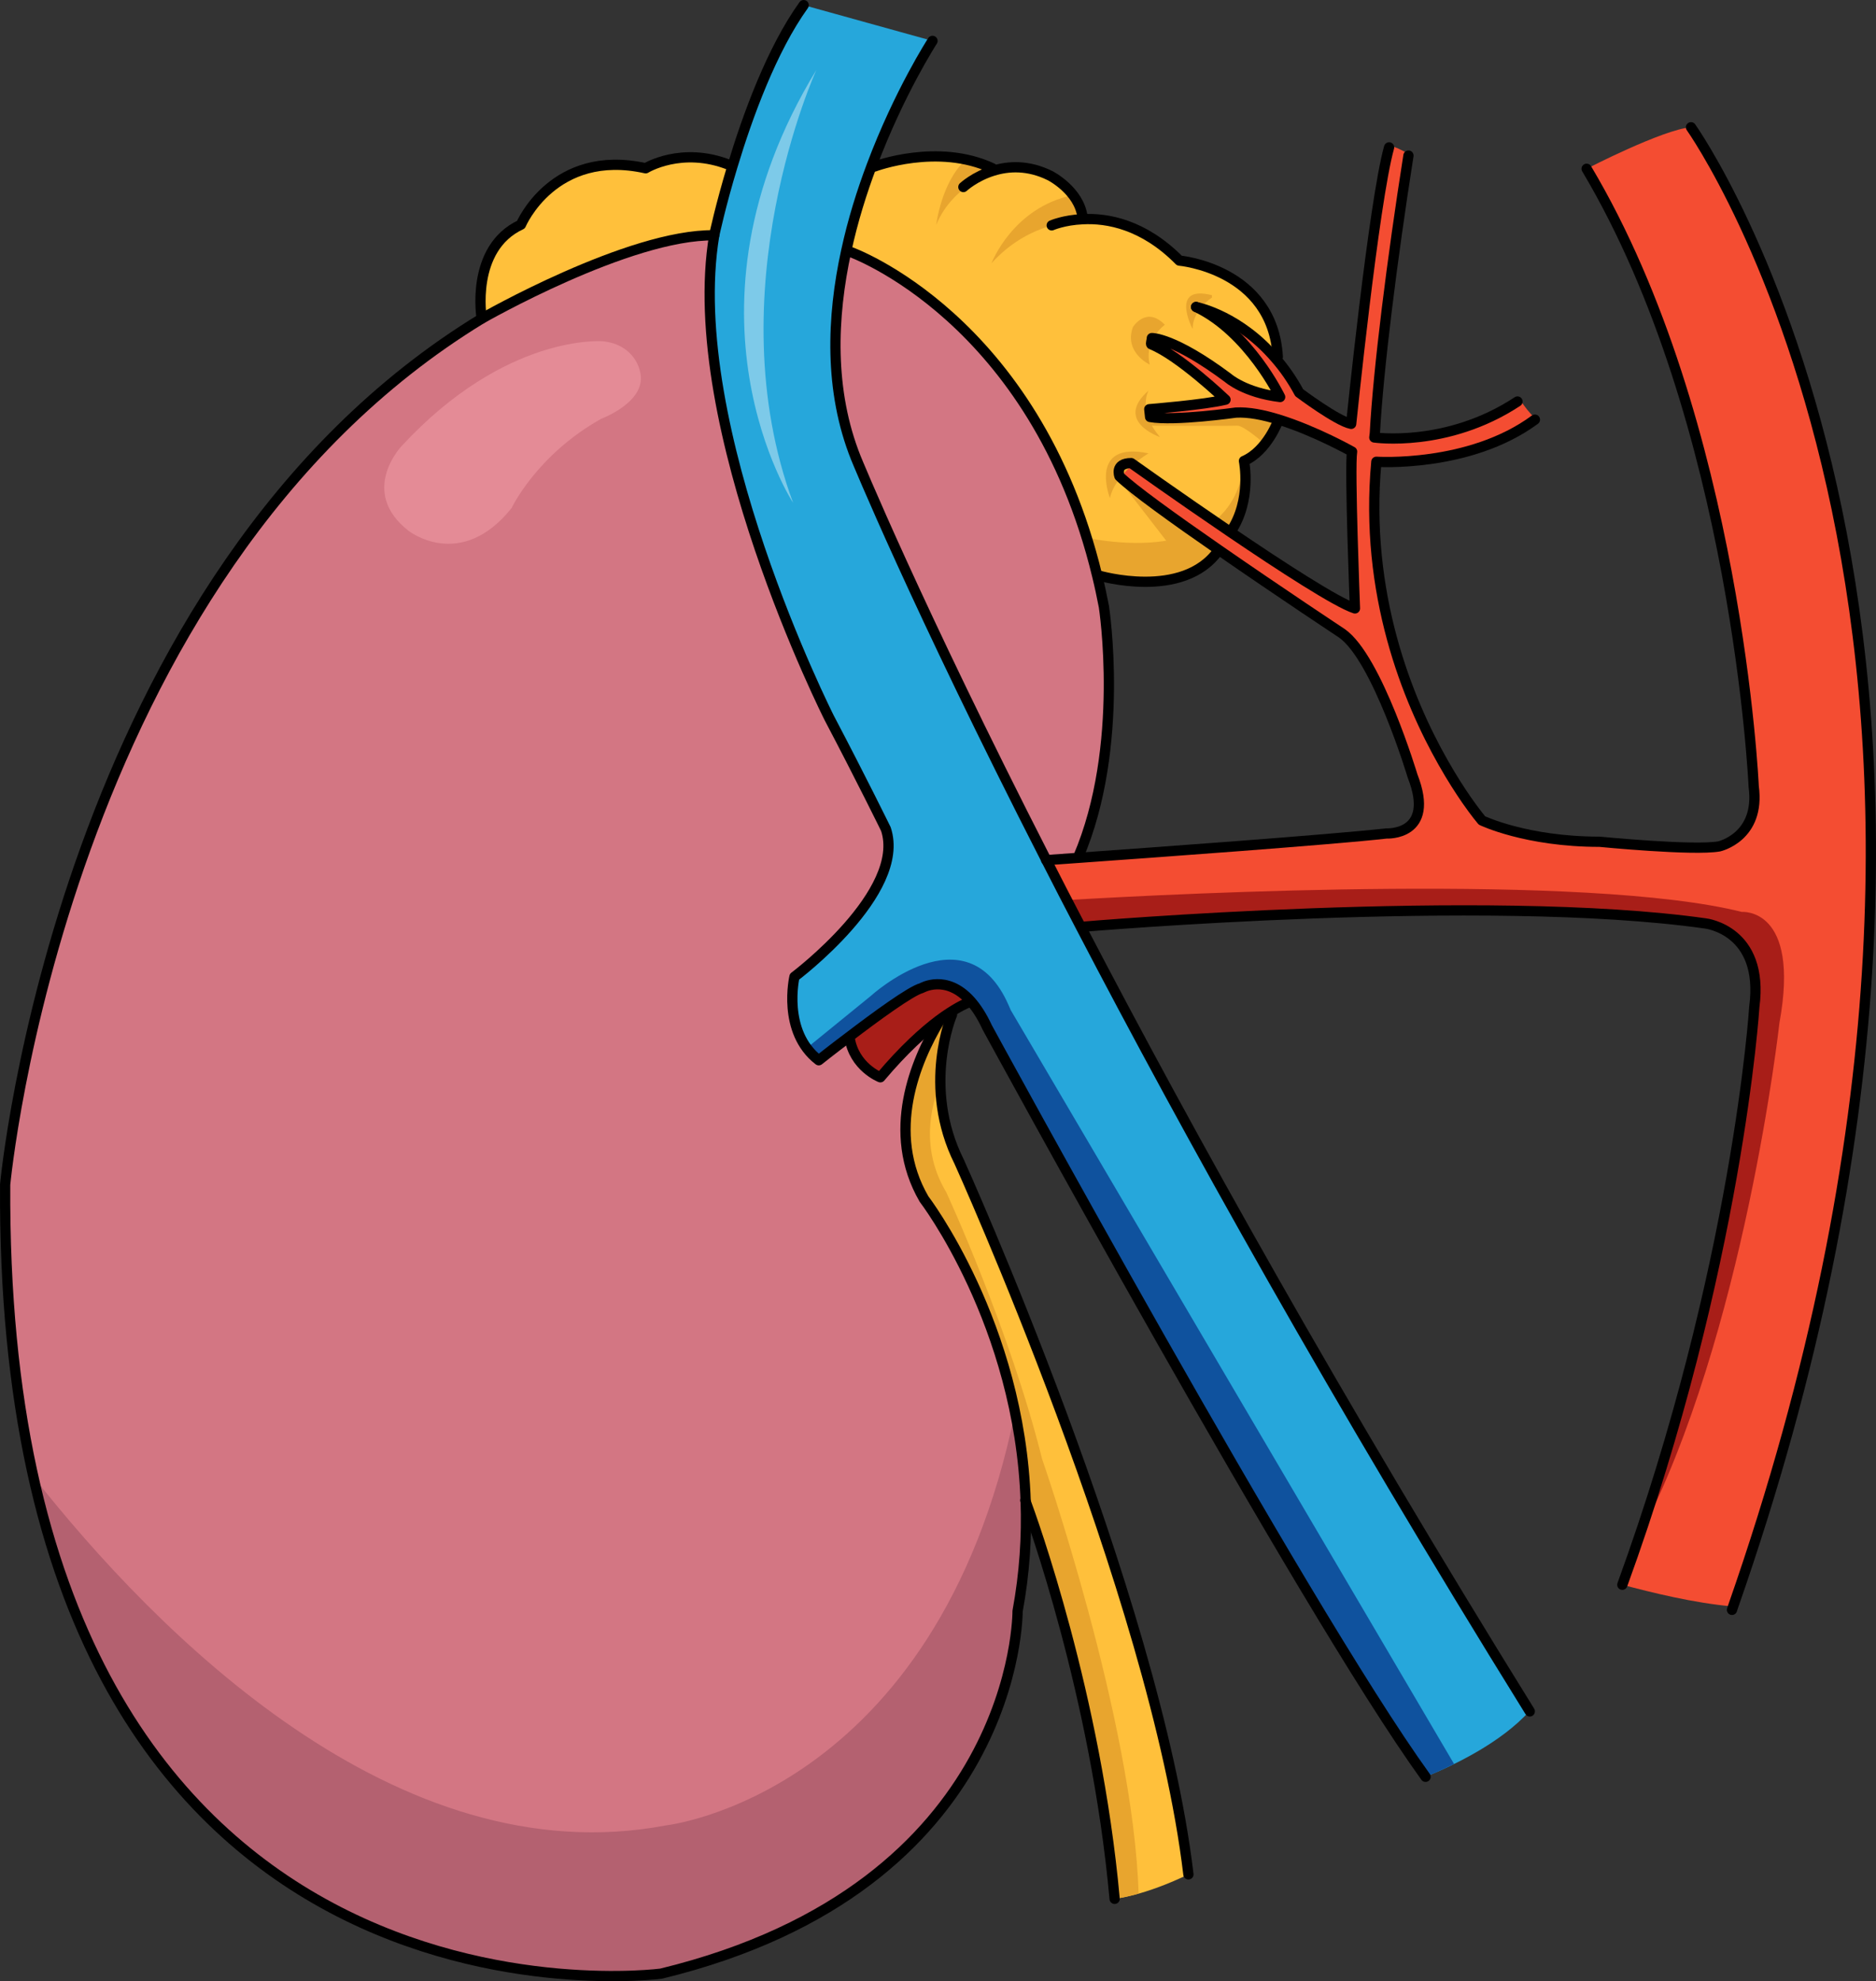 <?xml version="1.0" encoding="utf-8"?>
<!-- Generator: Adobe Illustrator 16.0.0, SVG Export Plug-In . SVG Version: 6.00 Build 0)  -->
<!DOCTYPE svg PUBLIC "-//W3C//DTD SVG 1.1//EN" "http://www.w3.org/Graphics/SVG/1.1/DTD/svg11.dtd">
<svg version="1.1" xmlns="http://www.w3.org/2000/svg" xmlns:xlink="http://www.w3.org/1999/xlink" x="0px" y="0px"
	 width="183.055px" height="193.324px" viewBox="0 0 183.055 193.324" enable-background="new 0 0 183.055 193.324"
	 xml:space="preserve">
<rect x="0" y="0" width="183.055" height="193.324" fill="#333333" stroke="none"/>
<g id="Layer_4">
</g>
<g id="Layer_2">
	<g>
		<path fill="#FFC03B" d="M92.893,99.011c0,0-2.979,7,0.7,14.35c0,0,19.12,42.23,22.37,69.54c-1.7,0.82-4.46,1.99-7.2,2.39
			c-1.79-19.819-8.12-37.25-8.68-38.77C99.503,129.17,90.163,117,90.163,117c-3.78-6.52-0.811-13.51,1.489-17.34l-0.05-0.1
			c0.42-0.311,0.8-0.58,1.141-0.79L92.893,99.011z"/>
		<path fill="#E8A52E" d="M108.763,185.29c0.787-0.114,1.572-0.297,2.338-0.513c-0.504-16.804-9.418-42.418-9.418-42.418
			c-3.113-12.51-9.343-26.009-9.343-26.009c-2.539-4.232-1.515-8.413-0.583-10.683c-0.041-3.885,1.136-6.657,1.136-6.657
			l-0.149-0.24c-0.341,0.21-0.721,0.479-1.141,0.79l0.05,0.1c-2.3,3.83-5.27,10.82-1.489,17.34c0,0,9.34,12.17,9.92,29.521
			C100.643,148.04,106.973,165.471,108.763,185.29z"/>
		<path fill="#F44D32" d="M119.833,36.881c0,0,1.609,1.439,5.08,1.859c0,0-3.04-6.32-8.19-8.78c0.3,0.061,4.271,0.94,7.76,5.03
			c0.811,0.93,1.59,2.03,2.29,3.33c0,0,3.721,2.79,5.07,3.04c0,0,2.2-21.61,3.7-26.979l0.06-0.19c0.53,0.15,1.17,0.42,1.9,0.88
			l-0.07,0.11c-1.59,10.09-2.95,20.92-3.28,27.109c-0.01,0.141-0.04,0.271-0.05,0.4c0,0,7.09,1.03,13.97-3.51l0.351-0.03
			c0.34,0.53,0.81,1.14,1.42,1.72l-0.07,0.08c-6.39,4.72-15.47,4.11-15.47,4.11c-1.2,12.899,3.09,23.31,6.5,29.32
			c0.85,1.51,1.65,2.739,2.29,3.67c0.91,1.31,1.51,2.01,1.51,2.01s4.3,2.08,11.49,2.08c0,0,9.2,0.899,11.66,0.45
			c0,0,4.04-0.9,3.37-5.841c0,0-1.601-35.59-16.301-60.279c0,0,7.431-3.84,10.181-4.051c0,0,36.59,51.37,4.109,144.341
			c-3.79-0.32-8.04-1.38-10.81-2.12c11.28-31.03,12.88-56.41,12.88-56.41c0.98-7.47-4.76-8.12-4.76-8.12
			c-21.44-3.04-60.75,0.32-60.75,0.32l-0.17,0.09c-1.19-2.271-2.32-4.47-3.4-6.59c0.18-0.011,1.33-0.09,3.101-0.221
			c7.17-0.51,24.64-1.77,30.079-2.38c0,0,4.851,0.261,2.551-5.609c0,0-3.45-11.5-6.891-13.92c0,0-6.199-4.101-12.02-8.141
			c-4.351-3.01-8.49-5.99-9.69-7.189c0,0-0.51-1.28,1.15-1.28c0,0,4.63,3.3,9.68,6.729c4.98,3.381,10.38,6.881,12.15,7.45
			c0,0-0.54-13.779-0.28-15.3c0,0-3.6-2.03-7.17-3.13c-1.48-0.46-2.95-0.75-4.17-0.68c0,0-6,0.85-8.37,0.43l-0.08-0.76
			c0,0,5.41-0.431,7.44-0.931c0,0-4.5-4.3-7.24-5.399c-0.08-0.03,0.05-0.42,0.05-0.61C112.393,32.99,114.513,32.91,119.833,36.881z"
			/>
		<path fill="#A81E18" d="M159.958,149.915c10.279-19.606,13.674-50.099,13.674-50.099c2.07-11.309-3.663-10.83-3.663-10.83
			c-15.128-3.781-54.307-1.837-65.865-1.158c0.46,0.889,0.921,1.78,1.399,2.692l0.17-0.09c0,0,39.31-3.36,60.75-0.32
			c0,0,5.74,0.65,4.76,8.12C171.183,98.23,169.737,121.077,159.958,149.915z"/>
		<path fill="#26A7DB" d="M90.993,3.99c0,0-3.24,4.99-5.931,12.16c-0.96,2.55-1.85,5.37-2.49,8.34
			c-1.409,6.46-1.68,13.62,0.94,20.19c0,0,5.78,14.18,18.59,39.25c1.08,2.12,2.21,4.319,3.4,6.59
			c10.439,20.04,24.85,45.97,43.75,76.439c-2.771,3.091-7.41,5.311-10.15,6.421c-12.1-16.761-42.77-73.12-42.77-73.12
			c-0.521-1.13-1.08-1.971-1.63-2.591c-2.391-2.67-4.78-1.25-4.78-1.25c-1.03,0.261-4.49,2.79-7.061,4.75
			c-1.68,1.261-2.97,2.29-2.97,2.29c-3.62-2.79-2.37-8.149-2.37-8.149s10.98-8.24,8.92-14.41c0,0-2.399-4.9-5.52-10.83
			c0,0-14.351-28.39-11.23-47.11c0,0,0.61-2.89,1.79-6.779c1.471-4.88,3.82-11.34,6.94-15.681"/>
		<path fill="#0F529E" d="M141.884,172.129L98.629,98.574c-0.072-0.165-0.142-0.324-0.22-0.503
			c-4.121-9.42-13.443-0.883-13.443-0.883l-6.242,5.078c0.318,0.429,0.701,0.833,1.169,1.193c0,0,1.29-1.029,2.97-2.29
			c2.57-1.96,6.03-4.489,7.061-4.75c0,0,2.39-1.42,4.78,1.25c0.55,0.62,1.109,1.461,1.63,2.591c0,0,30.67,56.359,42.77,73.12
			C139.897,173.059,140.86,172.633,141.884,172.129z"/>
		<path fill="#FFC03B" d="M96.913,16.66c1.479-0.46,3.409-0.58,5.55,0.48c0,0,2.84,1.439,3.17,4.06l0.01,0.19
			c2.4-0.13,5.94,0.5,9.44,4.04c0,0,9.1,0.79,9.6,9.39l-0.2,0.17c-3.489-4.09-7.46-4.97-7.76-5.03c5.15,2.46,8.19,8.78,8.19,8.78
			c-3.471-0.42-5.08-1.859-5.08-1.859c-5.32-3.971-7.44-3.891-7.44-3.891c0,0.19-0.13,0.58-0.05,0.61
			c2.74,1.1,7.24,5.399,7.24,5.399c-2.03,0.5-7.44,0.931-7.44,0.931l0.08,0.76c2.37,0.42,8.37-0.43,8.37-0.43
			c1.22-0.07,2.689,0.22,4.17,0.68l-0.01,0.03c0,0-1.07,3.01-3.37,4.01c0,0,0.79,3.8-1.28,6.88l-0.04,0.06
			c-5.05-3.43-9.68-6.729-9.68-6.729c-1.66,0-1.15,1.28-1.15,1.28c1.2,1.199,5.34,4.18,9.69,7.189l-0.04,0.061
			c-3.44,4.88-11.68,2.439-11.68,2.439l-0.141,0.03c-6.09-25.21-24.09-31.61-24.09-31.61l-0.4-0.09c0.641-2.97,1.53-5.79,2.49-8.34
			l0.271,0.1c0,0,6.17-2.33,11.5,0.17L96.913,16.66z"/>
		<path fill="#E8A52E" d="M112.059,41.536c0,0,7.982,0.04,8.648,0s2.661,1.761,2.661,1.761s1.291-1.839,1.37-2.074
			s-2.348-0.94-4.305-0.822l-8.023,0.431l-0.86-0.117l0.509,0.704"/>
		<path fill="#E8A52E" d="M113.662,31.692c0,0-2.063,1.473-1.473,3.888c0,0-2.533-1.178-1.649-3.652
			C110.54,31.928,111.836,29.807,113.662,31.692z"/>
		<path fill="#E8A52E" d="M112.072,38.113c0,0-1.119,1.942,1.119,4.535C113.191,42.648,108.656,41.118,112.072,38.113z"/>
		<path fill="#E8A52E" d="M112.072,44.239c0,0-3.182,1.826-3.771,4.359C108.302,48.599,106.123,43.002,112.072,44.239z"/>
		<path fill="#E8A52E" d="M118.257,29.041c0,0-1.885,1.179-1.885,3.063c0,0-2.298-4.359,1.885-3.299"/>
		<path fill="#E8A52E" d="M109.861,46.841c0.009,0.002,0.044,0.025,0.103,0.066c0.876,0.62,7.029,5.363,7.029,5.363l-2.389,1.538
			l-4.906-6.347"/>
		<g>
			<path fill="#E8A52E" d="M118.491,50.848c0.517,0.354,1.041,0.712,1.571,1.072l0.04-0.06c2.07-3.08,1.28-6.88,1.28-6.88
				C121.133,47.772,120.022,49.629,118.491,50.848z"/>
			<path fill="#E8A52E" d="M118.883,53.721l0.04-0.061c-0.809-0.56-1.609-1.117-2.386-1.663c-3.672,1.558-8.405,0.898-10.507,0.481
				c0.371,1.193,0.721,2.422,1.032,3.712l0.141-0.03C107.203,56.16,115.442,58.601,118.883,53.721z"/>
		</g>
		<path fill="#E8A52E" d="M96.913,16.66l-0.08-0.24c-0.845-0.396-1.711-0.66-2.57-0.843c-2.402,2.124-2.91,6.363-2.91,6.363
			c1.724-4.125,5.921-5.313,7.365-5.606C98.063,16.369,97.457,16.491,96.913,16.66z"/>
		<path fill="#E8A52E" d="M108.341,21.589c-0.994-0.198-1.908-0.241-2.698-0.198l-0.01-0.19c-0.106-0.85-0.479-1.573-0.932-2.165
			c-5.896,1.212-7.954,6.651-7.954,6.651c4.944-5.469,11.463-3.971,11.463-3.971S108.265,21.662,108.341,21.589z"/>
		<path fill="#D37683" d="M100.083,146.521c0.12,3.38-0.101,6.97-0.79,10.7c0,0,0.21,26.87-34.79,35.37c0,0-64.5,8.5-64-77
			c0,0,5.5-59.5,46.5-84.5c0,0,14.38-8.25,22.689-8.131c-3.12,18.721,11.23,47.11,11.23,47.11c3.12,5.93,5.52,10.83,5.52,10.83
			c2.061,6.17-8.92,14.41-8.92,14.41s-1.25,5.359,2.37,8.149c0,0,1.29-1.029,2.97-2.29l0.03,0.04c0.43,2.921,3.01,3.91,3.01,3.91
			c2.29-2.72,4.24-4.46,5.7-5.56l0.05,0.1c-2.3,3.83-5.27,10.82-1.489,17.34C90.163,117,99.503,129.17,100.083,146.521z"/>
		<path fill="#E48B96" d="M58.832,33.302c0,0-9.439-0.815-19.647,10.229c0,0-4.22,4.428,0.676,8.264c0,0,5.084,4.001,10.062-2.223
			c0,0,2.42-5.16,8.735-8.704c0,0,4.617-1.702,3.78-4.668C62.438,36.199,61.984,33.649,58.832,33.302z"/>
		<path fill="#B46170" d="M99.293,157.221c0.689-3.73,0.91-7.32,0.79-10.7c-0.104-3.087-0.487-6.007-1.043-8.727
			c-7.672,37.461-34.086,40.333-34.086,40.333c-26.269,4.982-49.716-18.836-61.691-34.02c12.261,54.929,61.24,48.483,61.24,48.483
			C99.503,184.091,99.293,157.221,99.293,157.221z"/>
		<path fill="#A81E18" d="M94.703,97.67l-0.131,0.131c0,0-0.649,0.21-1.829,0.97c-0.341,0.21-0.721,0.479-1.141,0.79
			c-1.46,1.1-3.41,2.84-5.7,5.56c0,0-2.58-0.989-3.01-3.91l-0.03-0.04c2.57-1.96,6.03-4.489,7.061-4.75
			C89.923,96.42,92.313,95,94.703,97.67z"/>
		<path fill="#D37683" d="M107.713,59.19c0,0,2.13,13.63-2.51,24.46v0.06c-1.771,0.131-2.921,0.21-3.101,0.221
			c-12.81-25.07-18.59-39.25-18.59-39.25c-2.62-6.57-2.35-13.73-0.94-20.19l0.4,0.09c0,0,18,6.4,24.09,31.61
			C107.303,57.16,107.513,58.16,107.713,59.19z"/>
		<path fill="#FFC03B" d="M71.163,16.091l0.319,0.09c-1.18,3.89-1.79,6.779-1.79,6.779c-8.31-0.119-22.689,8.131-22.689,8.131
			s-1.17-6.841,3.83-9.171c0,0,3.17-7.5,12.17-5.5C63.003,16.42,66.503,14.25,71.163,16.091z"/>
		<path fill="none" stroke="#000000" stroke-linecap="round" stroke-linejoin="round" stroke-miterlimit="10" d="M90.993,3.99
			c0,0-3.24,4.99-5.931,12.16c-0.96,2.55-1.85,5.37-2.49,8.34c-1.409,6.46-1.68,13.62,0.94,20.19c0,0,5.78,14.18,18.59,39.25
			c1.08,2.12,2.21,4.319,3.4,6.59c10.439,20.04,24.85,45.97,43.75,76.439c0,0.011,0.01,0.03,0.02,0.04"/>
		<path fill="none" stroke="#000000" stroke-linecap="round" stroke-linejoin="round" stroke-miterlimit="10" d="M139.103,173.381
			c-12.1-16.761-42.77-73.12-42.77-73.12c-0.521-1.13-1.08-1.971-1.63-2.591c-2.391-2.67-4.78-1.25-4.78-1.25
			c-1.03,0.261-4.49,2.79-7.061,4.75c-1.68,1.261-2.97,2.29-2.97,2.29c-3.62-2.79-2.37-8.149-2.37-8.149s10.98-8.24,8.92-14.41
			c0,0-2.399-4.9-5.52-10.83c0,0-14.351-28.39-11.23-47.11c0,0,0.61-2.89,1.79-6.779c1.471-4.88,3.82-11.34,6.94-15.681"/>
		<path fill="none" stroke="#000000" stroke-linecap="round" stroke-linejoin="round" stroke-miterlimit="10" d="M91.652,99.66
			c-2.3,3.83-5.27,10.82-1.489,17.34c0,0,9.34,12.17,9.92,29.521c0.12,3.38-0.101,6.97-0.79,10.7c0,0,0.21,26.87-34.79,35.37
			c0,0-64.5,8.5-64-77c0,0,5.5-59.5,46.5-84.5c0,0,14.38-8.25,22.689-8.131"/>
		<path fill="none" stroke="#000000" stroke-linecap="round" stroke-linejoin="round" stroke-miterlimit="10" d="M82.973,24.58
			c0,0,18,6.4,24.09,31.61c0.24,0.97,0.45,1.97,0.65,3c0,0,2.13,13.63-2.51,24.46"/>
		<path fill="none" stroke="#000000" stroke-linecap="round" stroke-linejoin="round" stroke-miterlimit="10" d="M116.703,29.95
			c0,0,0.01,0,0.02,0.01c0.3,0.061,4.271,0.94,7.76,5.03c0.811,0.93,1.59,2.03,2.29,3.33c0,0,3.721,2.79,5.07,3.04
			c0,0,2.2-21.61,3.7-26.979"/>
		<path fill="none" stroke="#000000" stroke-linecap="round" stroke-linejoin="round" stroke-miterlimit="10" d="M102.083,83.931
			c0,0,0.01,0,0.02,0c0.18-0.011,1.33-0.09,3.101-0.221c7.17-0.51,24.64-1.77,30.079-2.38c0,0,4.851,0.261,2.551-5.609
			c0,0-3.45-11.5-6.891-13.92c0,0-6.199-4.101-12.02-8.141c-4.351-3.01-8.49-5.99-9.69-7.189c0,0-0.51-1.28,1.15-1.28
			c0,0,4.63,3.3,9.68,6.729c4.98,3.381,10.38,6.881,12.15,7.45c0,0-0.54-13.779-0.28-15.3c0,0-3.6-2.03-7.17-3.13
			c-1.48-0.46-2.95-0.75-4.17-0.68c0,0-6,0.85-8.37,0.43l-0.08-0.76c0,0,5.41-0.431,7.44-0.931c0,0-4.5-4.3-7.24-5.399
			c-0.08-0.03,0.05-0.42,0.05-0.61c0,0,2.12-0.08,7.44,3.891c0,0,1.609,1.439,5.08,1.859c0,0-3.04-6.32-8.19-8.78"/>
		<path fill="none" stroke="#000000" stroke-linecap="round" stroke-linejoin="round" stroke-miterlimit="10" d="M105.673,90.431
			c0,0,39.31-3.36,60.75-0.32c0,0,5.74,0.65,4.76,8.12c0,0-1.6,25.38-12.88,56.41"/>
		<path fill="none" stroke="#000000" stroke-linecap="round" stroke-linejoin="round" stroke-miterlimit="10" d="M94.572,97.801
			c0,0-0.649,0.21-1.829,0.97c-0.341,0.21-0.721,0.479-1.141,0.79c-1.46,1.1-3.41,2.84-5.7,5.56c0,0-2.58-0.989-3.01-3.91"/>
		<path fill="none" stroke="#000000" stroke-linecap="round" stroke-linejoin="round" stroke-miterlimit="10" d="M165.003,12.42
			c0,0,36.59,51.37,4.109,144.341c-0.029,0.109-0.069,0.22-0.109,0.33"/>
		<path fill="none" stroke="#000000" stroke-linecap="round" stroke-linejoin="round" stroke-miterlimit="10" d="M149.772,40.95
			c-6.39,4.72-15.47,4.11-15.47,4.11c-1.2,12.899,3.09,23.31,6.5,29.32c0.85,1.51,1.65,2.739,2.29,3.67
			c0.91,1.31,1.51,2.01,1.51,2.01s4.3,2.08,11.49,2.08c0,0,9.2,0.899,11.66,0.45c0,0,4.04-0.9,3.37-5.841
			c0,0-1.601-35.59-16.301-60.279"/>
		<path fill="none" stroke="#000000" stroke-linecap="round" stroke-linejoin="round" stroke-miterlimit="10" d="M137.433,15.181
			c-1.59,10.09-2.95,20.92-3.28,27.109c-0.01,0.141-0.04,0.271-0.05,0.4c0,0,7.09,1.03,13.97-3.51"/>
		<path fill="none" stroke="#000000" stroke-linecap="round" stroke-linejoin="round" stroke-miterlimit="10" d="M92.893,99.011
			c0,0-2.979,7,0.7,14.35c0,0,19.12,42.23,22.37,69.54"/>
		<path fill="none" stroke="#000000" stroke-linecap="round" stroke-linejoin="round" stroke-miterlimit="10" d="M100.043,146.41
			c0,0,0.01,0.04,0.04,0.11c0.56,1.52,6.89,18.95,8.68,38.77"/>
		<path fill="none" stroke="#000000" stroke-linecap="round" stroke-linejoin="round" stroke-miterlimit="10" d="M47.003,31.091
			c0,0-1.17-6.841,3.83-9.171c0,0,3.17-7.5,12.17-5.5c0,0,3.5-2.17,8.16-0.329"/>
		<path fill="none" stroke="#000000" stroke-linecap="round" stroke-linejoin="round" stroke-miterlimit="10" d="M85.333,16.25
			c0,0,6.17-2.33,11.5,0.17"/>
		<path fill="none" stroke="#000000" stroke-linecap="round" stroke-linejoin="round" stroke-miterlimit="10" d="M94.003,18.25
			c0,0,1.12-1.04,2.91-1.59c1.479-0.46,3.409-0.58,5.55,0.48c0,0,2.84,1.439,3.17,4.06"/>
		<path fill="none" stroke="#000000" stroke-linecap="round" stroke-linejoin="round" stroke-miterlimit="10" d="M102.623,21.99
			c0,0,1.18-0.52,3.02-0.6c2.4-0.13,5.94,0.5,9.44,4.04c0,0,9.1,0.79,9.6,9.39"/>
		<path fill="none" stroke="#000000" stroke-linecap="round" stroke-linejoin="round" stroke-miterlimit="10" d="M124.753,40.971
			c0,0-1.07,3.01-3.37,4.01c0,0,0.79,3.8-1.28,6.88"/>
		<path fill="none" stroke="#000000" stroke-linecap="round" stroke-linejoin="round" stroke-miterlimit="10" d="M107.203,56.16
			c0,0,8.239,2.44,11.68-2.439"/>
		<path opacity="0.4" fill="#FFFFFF" d="M79.658,6.825c0,0-9.892,21.639-2.267,42.246C77.392,49.071,65.232,30.52,79.658,6.825z"/>
	</g>
</g>
</svg>
